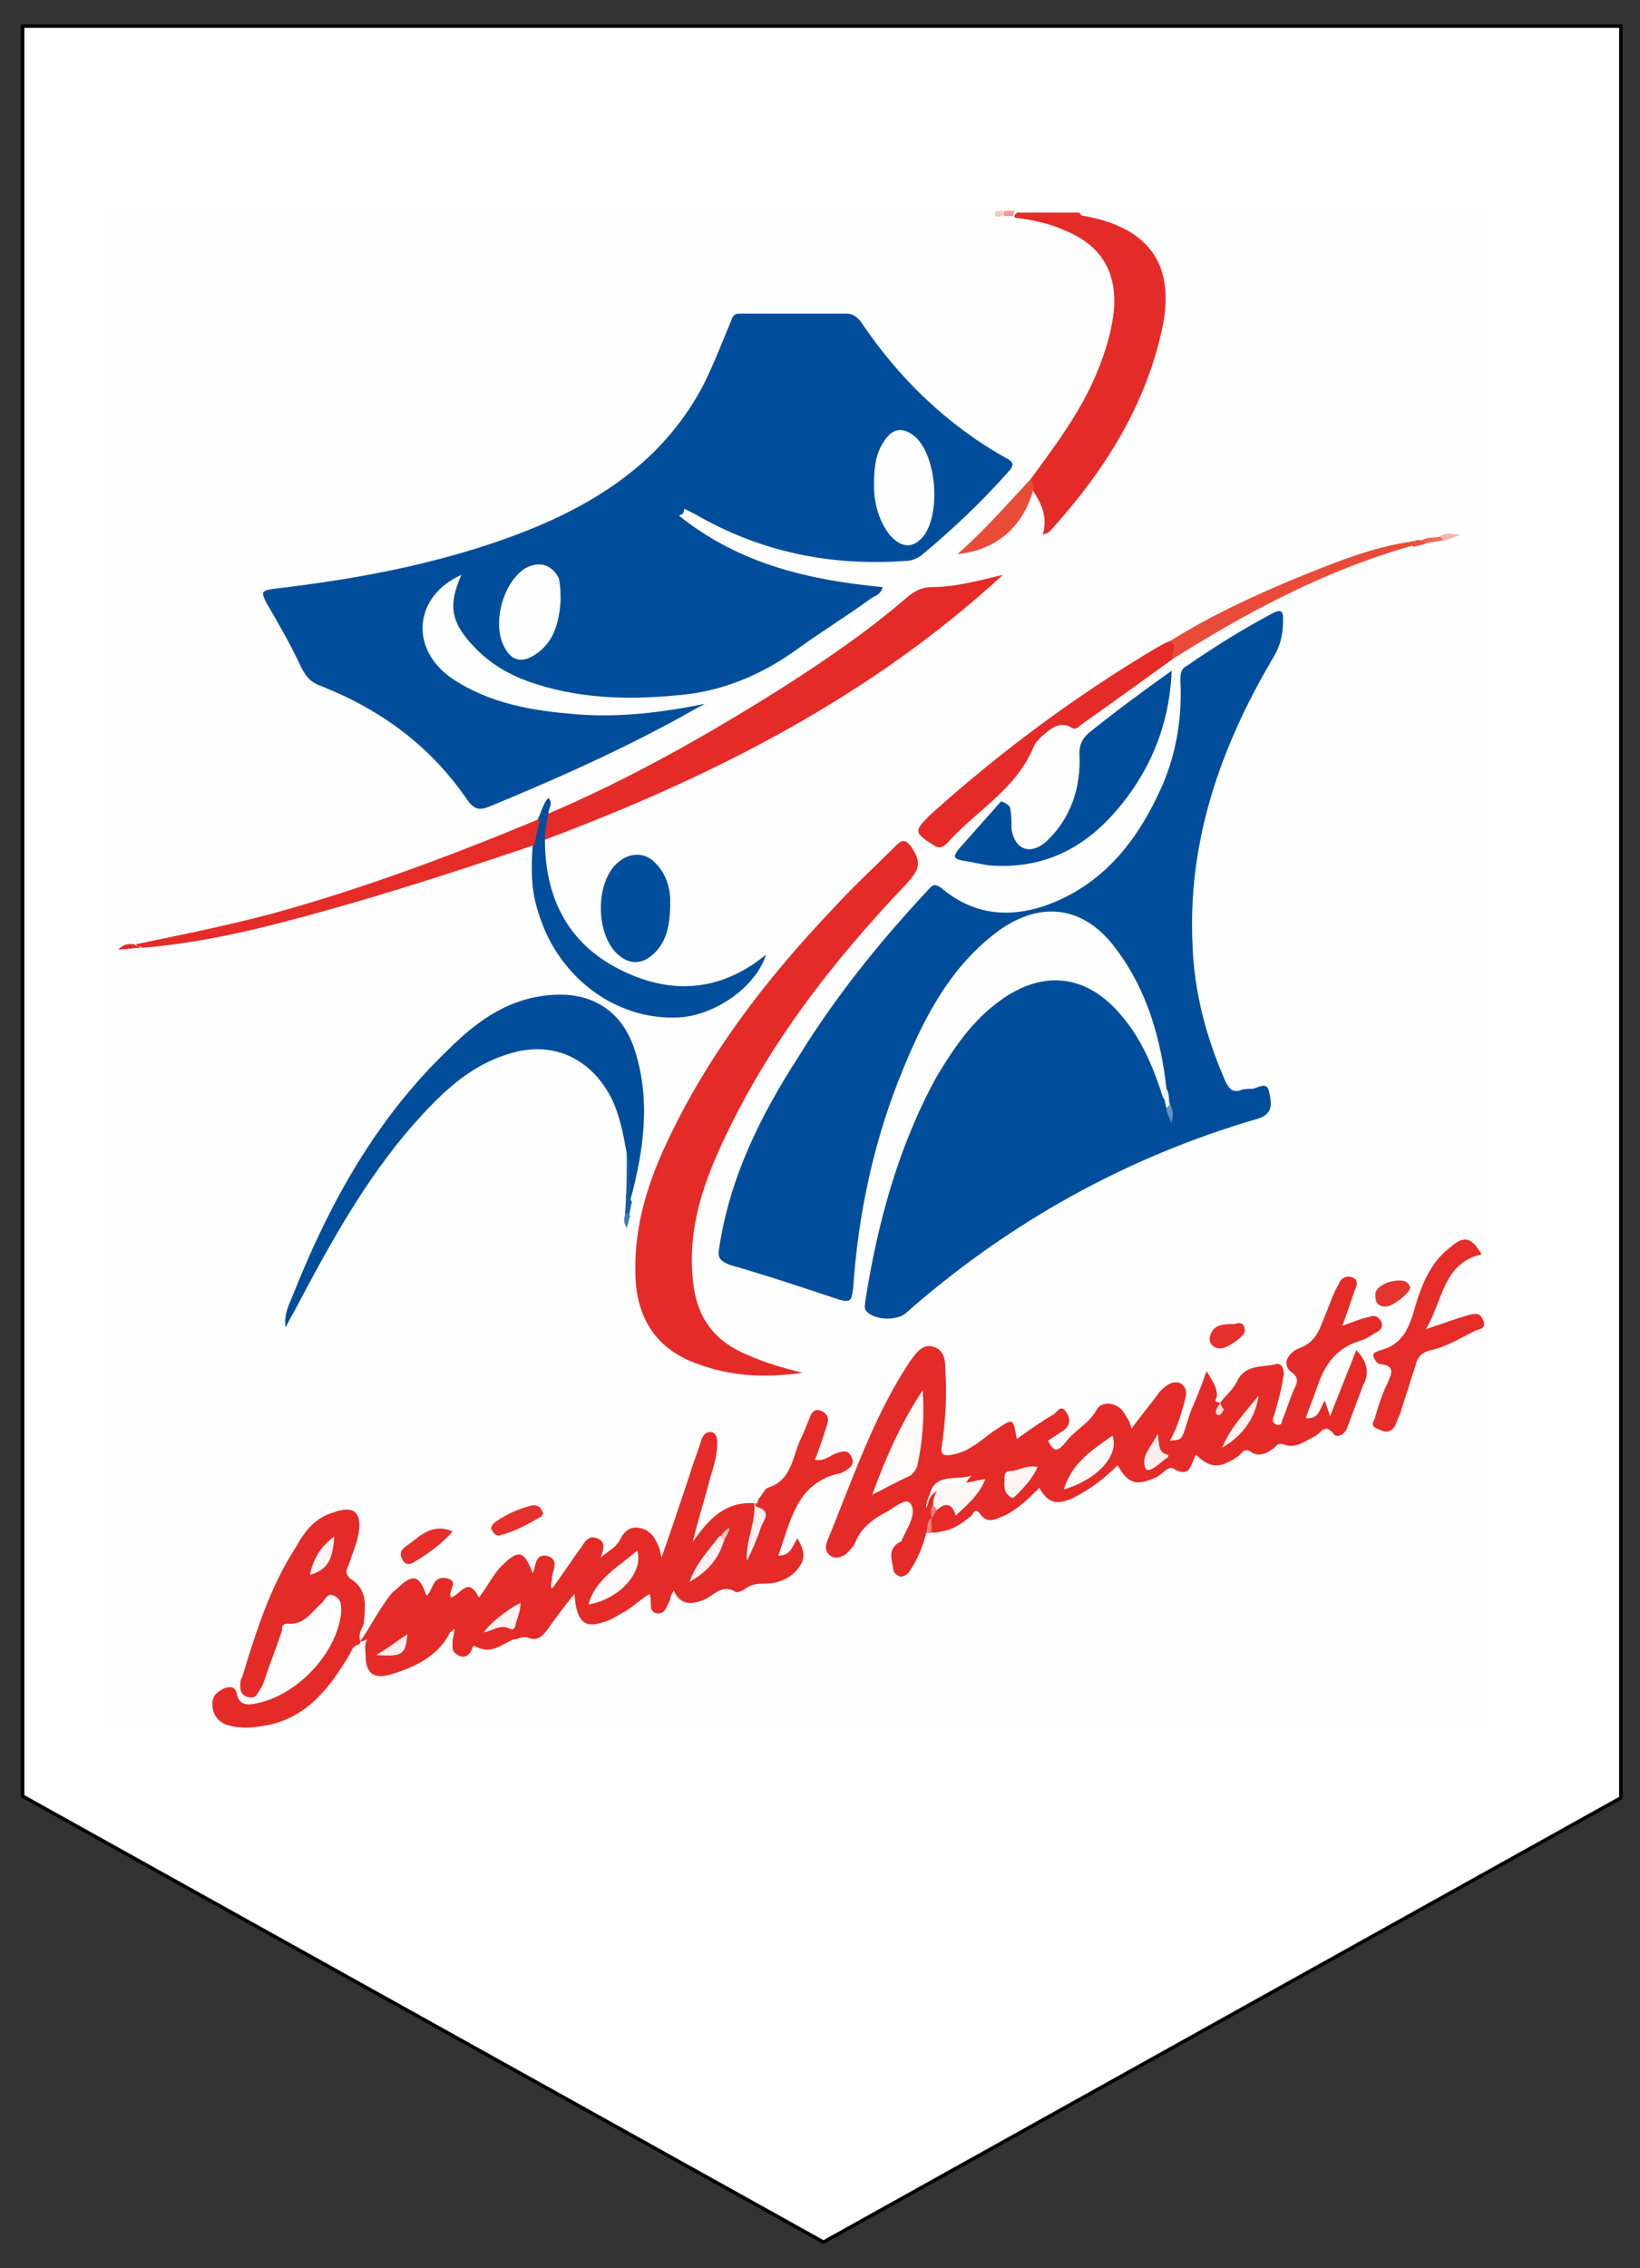<?xml version="1.0" encoding="utf-8"?>
<!-- Generator: Adobe Illustrator 26.5.1, SVG Export Plug-In . SVG Version: 6.00 Build 0)  -->
<svg version="1.1" id="Calque_1" xmlns="http://www.w3.org/2000/svg" xmlns:xlink="http://www.w3.org/1999/xlink" x="0px" y="0px"
	 viewBox="0 0 94.2 130.2" style="enable-background:new 0 0 94.2 130.2;" xml:space="preserve">
<rect x="0" y="0" width="94.2" height="130.2" fill="#333333" stroke="none"/>
<style type="text/css">
	.st0{fill:#FFFFFF;}
	.st1{fill:none;stroke:#000000;stroke-width:0.2;stroke-miterlimit:10;}
	.st2{fill:#FEFEFE;}
	.st3{fill:#E52B27;}
	.st4{fill:#F29997;}
	.st5{fill:#F8C9C8;}
	.st6{fill:#004E9B;}
	.st7{fill:#004E9C;}
	.st8{fill:#E52C28;}
	.st9{fill:#E84C39;}
	.st10{fill:#E62F2B;}
	.st11{fill:#E6302C;}
	.st12{fill:#E63430;}
	.st13{fill:#FCF1F0;}
	.st14{fill:#155CA4;}
	.st15{fill:#F5B4AD;}
	.st16{fill:#EC6A5A;}
	.st17{fill:#EEF3F8;}
	.st18{fill:#E95240;}
	.st19{fill:#EF8280;}
	.st20{fill:#3F79B4;}
	.st21{fill:#FBE1E0;}
	.st22{fill:#6393C2;}
	.st23{fill:#FEFBFB;}
	.st24{fill:#FDF9F9;}
	.st25{fill:#FDF8F8;}
	.st26{fill:#FDF4F4;}
	.st27{fill:#FCF1F1;}
	.st28{fill:#FCEEEE;}
	.st29{fill:#EF807D;}
	.st30{fill:#FEFAFA;}
	.st31{fill:#FDF3F2;}
	.st32{fill:#FDF2F1;}
	.st33{fill:#F7C1C0;}
	.st34{fill:#FDF5F5;}
</style>
<g>
	<g>
		<polygon class="st0" points="93.1,1.5 93.1,103.2 47.3,128.7 1.3,103.1 1.3,1.5 		"/>
		<polygon class="st1" points="93.1,1.5 93.1,103.2 47.3,128.7 1.3,103.1 1.3,1.5 		"/>
	</g>
</g>
<g>
	<path class="st2" d="M62,12.1c7.6,0,15.3,0,22.9,0c0.5,0,0.6,0.1,0.6,0.6c0,28.6,0,57.3,0,85.9c0,0.5-0.1,0.6-0.6,0.6
		c-26.1,0-52.3,0-78.4,0c-0.5,0-0.6-0.1-0.6-0.6c0-28.6,0-57.3,0-85.9c0-0.6,0.2-0.6,0.7-0.6c16.9,0,33.8,0,50.7,0
		c0.1,0.3,0.3,0.2,0.5,0.2s0.3,0,0.5,0c0.7,0,1.4,0.1,2.1,0.3c2.9,0.9,4.2,3,3.6,6c-0.4,2.3-1.4,4.4-2.7,6.3
		c-0.6,0.9-1.2,1.8-1.9,2.7c-1.2,1.4-2.5,2.8-3.8,4c0.6-0.3,1.4-0.5,2-1c0.8-0.6,1.5-1.1,1.5-2.2c0-0.2,0.1-0.5,0.4-0.4
		c0.6,0.6,0.8,1.3,0.9,2.2c1.3-1.3,2.3-2.7,3.2-4.1c1.5-2.4,2.7-4.9,3.2-7.7c0.5-2.6-0.7-4.5-3.2-5.4C63,12.7,62.3,12.8,62,12.1z"/>
	<path class="st3" d="M59.2,27.5c1.4-1.9,2.9-3.9,3.8-6.1c0.5-1.2,0.9-2.5,1-3.8c0.1-2.2-0.9-3.6-2.9-4.4c-0.9-0.4-1.9-0.6-2.8-0.7
		c-0.1-0.2,0.1-0.2,0.1-0.3c1.2,0,2.4,0,3.6,0c0.1,0.2,0.2,0.2,0.3,0.2c3.8,0.7,5.3,2.9,4.4,6.7c-1,4.4-3.4,8.1-6.4,11.4
		c-0.1,0.1-0.2,0.1-0.4,0.2c0.3-1.1-0.1-1.8-0.6-2.6C59.2,27.8,59.1,27.7,59.2,27.5z"/>
	<path class="st4" d="M58.3,12.1c-0.1,0.1-0.1,0.2-0.1,0.3c-0.2,0-0.4,0-0.5,0c-0.1-0.1-0.1-0.2,0-0.3
		C57.9,12.1,58.1,12.1,58.3,12.1z"/>
	<path class="st5" d="M57.6,12.1c0,0.1,0,0.2,0,0.3c-0.2,0-0.6,0.2-0.4-0.3C57.4,12.1,57.5,12.1,57.6,12.1z"/>
	<path class="st6" d="M39,29.6c3.5,2.8,7.5,3.7,11.7,4.1c-0.1,0.4-0.4,0.5-0.6,0.6c-1.5,1.1-3,2-4.5,3.1c-2,1.4-4.2,2.3-6.6,2.5
		c-3,0.3-5.9,0.2-8.7-0.8c-1.1-0.4-2.1-1-2.9-1.8c-1.5-1.5-1.7-2.5-0.9-4.3c-2.7,1.2-3,4.2-0.6,5.9c2.2,1.5,4.7,1.9,7.2,2.1
		s4.9-0.1,7.4-0.6c-0.8,0.4-1.6,0.9-2.4,1.3c-3.2,1.7-6.6,3.2-10,4.6c-0.5,0.2-0.8,0.2-1.2-0.3c-2.1-3.1-4.9-5.2-8.4-6.6
		c-0.6-0.2-0.9-0.5-1.2-1.1c-0.6-1.3-1.3-2.5-2-3.7C15,34,15,33.9,15.7,33.8c5.2-0.6,10.4-1.6,15.2-3.6c4-1.7,7.4-4.1,9.5-8.1
		c0.6-1.2,1.1-2.5,1.6-3.7c0.1-0.3,0.2-0.4,0.5-0.4c2,0,4,0,6.1,0c0.4,0,0.6,0.2,0.8,0.4c2.2,3.3,5,6,8.4,7.9
		c0.4,0.2,0.5,0.4,0.1,0.8c-1.5,1.7-3.2,3.3-5,4.8c-0.3,0.2-0.6,0.3-0.9,0.3c-4.3,0.3-8.3-0.5-12.1-2.7c-0.2-0.1-0.4-0.2-0.6-0.3
		C39.3,29.5,39.2,29.5,39,29.6z"/>
	<path class="st6" d="M67,62.5c-0.3-2.8-1.1-5.6-2.8-7.9c-1.9-2.7-4.6-3-7.2-0.9c-2.5,2-3.9,4.7-5.1,7.6c-1.7,4.1-2.6,8.3-2.9,12.7
		c-0.1,0.6-0.1,0.8-0.8,0.6c-2.1-0.7-4.2-1.4-6.3-2c-0.5-0.2-0.7-0.4-0.6-0.9c0.6-4.1,2.4-7.7,4.6-11.1c2.1-3.4,4.6-6.5,7.3-9.4
		c0.3-0.3,0.4-0.6,0.9-0.2c1.8,1.5,3.8,1.7,5.9,1c3.4-1.2,5.4-3.8,6.8-7c0.8-1.9,1.1-3.9,1-5.9c0-0.4,0-0.7,0.4-0.9
		c1.6-1.1,3.2-2.1,4.9-3c0.4-0.2,0.6-0.2,0.6,0.3c0,0.8-0.1,1.5-0.6,2.3c-3,5.1-4.9,10.5-4.6,16.5c0.1,2.7,0.8,5.3,1.9,7.8
		c0.2,0.4,0.4,0.6,0.8,0.5c0.2-0.1,0.5-0.1,0.7-0.1c0.3,0,0.9-0.5,1,0.2c0.1,0.5,0.3,1.2-0.6,1.5c-7.6,2.2-14.4,6-20.3,11.2
		c-0.5,0.4-1.7,0.4-2.2-0.1c-0.2-0.2-0.1-0.4-0.1-0.6c0.7-4.5,1.9-8.9,4.1-12.9c0.9-1.5,1.9-3,3.3-4.1c2.6-2.1,5.3-1.9,7.4,0.7
		c1.1,1.3,1.8,3,2.3,4.6c0.2,0.2,0.2,0.5,0.3,0.8c0.1,0.2,0.1,0.5,0.2,0.7c-0.1-0.3-0.1-0.6-0.2-0.8C67,63.1,67.1,62.8,67,62.5z"/>
	<path class="st3" d="M53.2,88c-0.2,0.8-0.5,1.5-0.9,2.1c-0.1,0.2-0.3,0.4-0.6,0.4c-0.2-0.1-0.4-0.2-0.4-0.5
		c-0.1-0.6-0.3-1.1,0.4-1.5c0,0,0.1,0,0.1-0.1c0.3-0.7,0.9-1.5,0.5-2.1c-0.3-0.4-1.1,0.4-1.6,0.6c-0.7,0.4-1.3,0.9-1.6,1.7
		c-0.1,0.2-0.3,0.4-0.5,0.6c-0.3,0.2-0.6,0.3-0.9,0.1s-0.3-0.5-0.2-0.8c1.4-3.4,2.6-7,4.6-10.1c0.1-0.1,0.1-0.2,0.2-0.3
		c0.3-0.4,0.7-1,1.3-0.8c0.7,0.2,0.7,0.9,0.7,1.4c0.1,1.4,0,2.9-0.2,4.3c-0.1,0.5,0.1,0.6,0.6,0.5c1.1-0.2,1.8-1,2.6-1.5
		c0.9-0.6,0.9-0.6,1.1,0.6c0.7-0.5,1.4-1,2.1-1.4c0.2-0.1,0.4-0.6,0.7-0.2c0.3,0.4,0.3,0.8-0.1,1.1c-0.3,0.2-0.6,0.4-0.9,0.6
		c0.3,0.6,0.5,0.7,1,0.1c0.5-0.7,1.4-1.1,1.8-1.9c0.3-0.5,1.1-0.4,1.5,0.1c0.2,0.3,0.4,0.6,0.5,1c0.5-0.7,1.1-1.4,1.6-2.1
		c0.3-0.3,0.7-0.7,1.2-0.5c0.5,0.3,0.3,0.8,0.2,1.2c-0.2,0.7-0.4,1.4-0.8,2.1c0.8-0.1,0.6,0.1,1.2-1.7c0.3-0.7,0.6-1.4,0.9-2.3
		c0.3,0.5,0.6,0.9,0.6,1.4c0,0.2-0.3,0.4,0.2,0.4c0.3-0.4,0.8-0.8,1-1.3c0.5-0.9,1.4-0.7,2.2-0.9c0.4-0.1,0.5,0.5,0.4,0.8
		c-0.1,0.7-0.3,1.4-0.5,2.1c-0.1,0.2-0.2,0.5,0.2,0.6c0.3,0,0.2-0.3,0.3-0.4c0.2-0.5,0.4-1.1,0.6-1.6c0.2-0.4,0.4-0.7-0.2-1.1
		c-0.5-0.5,0-1.1,0.5-1.3c1.1-0.4,1.2-1.2,1.6-2.1c0.2-0.5,0.4-1.1,0.7-1.6c0.1-0.3,0.4-0.5,0.7-0.4c0.4,0.1,0.4,0.4,0.2,0.8
		c-0.2,0.6-0.4,1.2-0.7,2c0.6-0.2,1-0.4,1.5-0.5c0.3-0.1,0.5-0.1,0.7,0.2s0,0.6-0.3,0.7c-0.3,0.2-0.6,0.4-1,0.5
		c-1.2,0.4-1.9,1.3-2.3,2.5c-0.2,0.6-0.5,1.3-0.7,1.9c0.8,0.1,0.8-0.6,1.1-1c0.1,0.3,0.2,0.6,0.3,0.9c0.5-1.3,1-2.5,1.5-3.8
		c0.6,0.6,0.8,1.3,0.4,2c-0.3,0.8-0.6,1.6-0.9,2.4c-0.1,0.4-0.6,0.7-0.8,0.4c-0.5-0.6-0.7-0.1-1,0.1c-0.6,0.3-1.2,0.8-1.9,0.5
		c-0.3-0.1-0.4,0.1-0.5,0.2c-0.4,0.3-0.9,0.6-1.4,0.2c-0.4-0.2-0.5,0.2-0.7,0.3c-1,0.7-1.6,0.7-2.4-0.1c-0.3,0.5-0.3,1.4-1.3,0.8
		c-0.3-0.2-0.7,0.4-1,0.5c-1.1,0.5-1.6,0.4-2.2-0.7c-0.8,0.8-1.6,1.4-2.6,1.9c-0.9,0.4-1.4,0.3-1.9-0.6c-0.6,0.6-1.2,1.2-2,1.6
		c-0.5,0.2-1,0.5-1.4-0.1c-0.3-0.4-0.4,0-0.5,0.1c-0.5,0.4-1,0.8-1.7,0.9c-0.4,0.1-0.8,0.2-0.9-0.4c-0.1-0.2,0-0.5-0.1-0.8
		c0.2-0.2,0.2-0.5,0.3-0.7c0.2-0.3,0.4-0.5,0.7-0.4c1.1,0.6,1.2-0.4,1.7-0.9c-0.8,0.3-2.1-0.2-2.4,1.1c-0.1,0.2-0.2,0.5-0.2,0.7
		C53.3,87.4,53.5,87.8,53.2,88z"/>
	<path class="st3" d="M20.7,94.2c0.5-0.7,0.9-1.5,1.4-2.2c0.2-0.3,0.4-0.6,0.7-0.8c0.9-0.9,1.3-0.8,1.7,0.4c0.4-0.3,0.3-1.2,1.2-1
		c0.7,0.2,0,0.7,0.2,1.1c0.5-0.1,1-1.3,1.6,0c0.5-0.6,0.8-1.3,1.3-1.8c1-1,1.3-0.9,1.8,0.4c0.2-0.4,0.1-1.1,0.8-1
		c0.8,0.2,0.3,0.9,0.3,1.3c0,0.2-0.1,0.4,0,0.6c0.6-0.8,1.1-1.6,1.7-2.4c0.2-0.3,0.4-0.7,0.9-0.5s0.4,0.6,0.2,1.1
		c0.5-0.4,0.9-0.6,1.1-1s0.5-0.8,1.1-0.7s0.9,0.5,1.1,1c0.1,0.2,0.1,0.3,0.2,0.7c0.6-1.7,1.1-3.2,1.6-4.7c0.2-0.7,0.5-1.4,0.7-2.1
		c0.1-0.2,0.2-0.4,0.5-0.4s0.4,0.3,0.4,0.6c0,0.7-0.2,1.4-0.4,2c-0.3,1.2-0.7,2.4-1,3.7c0.9-1.3,1.9-2.4,3.7-2.2
		c0.4,1-0.1,1.8-0.3,2.7c0.1-0.4,0.3-0.9,0.4-1.3c0.2-0.4,0.3-0.7,0-1c-0.2-0.2-0.1-0.5,0-0.7c0.2-0.2,0.3-0.5,0.5-0.6
		c1.3-0.4,1.4-1.6,1.8-2.6c0.2-0.4,0.4-0.9,0.6-1.4c0.1-0.3,0.3-0.6,0.7-0.4c0.4,0.2,0.4,0.5,0.3,0.8c-0.2,0.6-0.4,1.3-0.7,2
		c0.6,0.1,0.9-0.3,1.3-0.4c0.3-0.1,0.6-0.2,0.8,0.2c0.2,0.4,0,0.6-0.3,0.8c-0.2,0.1-0.3,0.2-0.5,0.2c-2.4,0.6-2.7,2.8-3.4,4.7
		c0.7,0,0.8-0.5,1.1-1c0.3,0.5,0.5,1,0.2,1.5c-0.4,0.7-1.2,1.1-2,1.1c-0.4,0-0.8,0-1.2,0.3c-0.1,0.1-0.4,0.2-0.5,0.2
		c-0.8-0.5-1.2,0.1-1.8,0.4c-0.7,0.3-1.4,0.4-1.8-0.5c-0.1,0.2-0.2,0.3-0.2,0.5c-0.2,0.4-0.3,0.9-0.8,0.8c-0.5-0.1-0.2-0.7-0.4-1.1
		c-0.5,0.3-0.9,0.7-1.4,1c-0.4,0.2-0.8,0.5-1.2,0.6c-1.1,0.4-1.6,0-1.7-1.6c-0.6,0.7-1.1,1.4-1.6,2.1c-0.3,0.4-0.6,0.6-1.1,0.4
		c-0.3-0.1-0.5,0.1-0.8,0.1c-0.7,0.3-1.3,0.9-2.2,0.4c-0.1-0.1-0.2,0.1-0.2,0.2c-0.2,0.4-0.5,0.5-0.8,0.3c-0.4-0.2-0.3-0.5-0.3-0.8
		c0-0.2,0.1-0.4,0.1-0.7c-0.1,0.1-0.3,0.2-0.3,0.3c-0.7,1.3-2,1.9-3.3,2.3c-1,0.3-1.5,0-1.5-1.1c0-0.3-0.1-0.6,0.1-0.9
		C20.6,94.3,20.7,94.2,20.7,94.2z"/>
	<path class="st3" d="M46.1,78.8c-2.2,0.3-4.1,0.2-6-0.5c-2.3-0.8-3.5-2.5-3.6-5c-0.1-2.7,0.6-5.1,1.7-7.5c2.4-5.2,5.8-9.6,9.7-13.7
		c1.1-1.2,2.3-2.3,3.5-3.5c0.4-0.4,0.6-0.5,1,0.1c0.6,0.9,0.3,1.3-0.3,2c-4.3,4.5-8.1,9.4-10.7,15.1c-1.1,2.4-1.9,4.9-1.6,7.7
		C40,75.6,41,77,43,77.8C43.9,78.2,44.9,78.5,46.1,78.8z"/>
	<path class="st3" d="M31.5,46.7c4.7-2,9.1-4.5,13.4-7.2c2.5-1.6,5-3.3,7.3-5.3c0.4-0.3,0.8-0.5,1.3-0.5c1.4,0,2.8-0.4,4.1-0.7
		C50,40,40.9,44.6,31.3,48.2C30.9,47.6,31.1,47.1,31.5,46.7z"/>
	<path class="st6" d="M36,66.2c-0.2-1.1-0.4-2.2-0.9-3.2c-1.2-2.3-3.4-3.3-5.9-2.5c-2.3,0.7-3.9,2.3-5.5,4.1
		c-2.7,3.1-4.7,6.7-6.6,10.3c-0.2,0.4-0.4,0.7-0.7,1.3c-0.1-0.8,0.2-1.3,0.4-1.8c2.1-5.3,4.8-10.2,9-14.2c1.7-1.7,3.6-3,6.1-3.1
		c2.2-0.1,3.8,1,4.5,3c1,2.9,0.6,5.9-0.2,8.8c-0.4,0-0.2-0.3-0.2-0.5C36,67.7,36.1,66.9,36,66.2z"/>
	<path class="st3" d="M20.7,94.2c0,0.1,0,0.1-0.1,0.2c-0.4,0.1-0.4,0.4-0.6,0.7c-1.2,2-2.6,3.7-5.1,4c-0.6,0.1-1.3,0.1-1.9-0.1
		c-0.5-0.2-0.8-0.6-0.8-1.2c0-0.5,0.3-0.7,0.7-0.9c0.3-0.1,0.6-0.1,0.7,0.3c0.1,0.6,0.5,0.7,1,0.6c2.4-0.4,4.8-2.9,5-5.3
		c0-0.4,0-0.7-0.4-0.9s-0.5,0.2-0.7,0.4c-0.6,0.5-1,1.3-2,1.2c-0.3,0-0.3,0.2-0.3,0.4c-0.3,0.9-0.7,1.9-1,2.8
		c-0.1,0.3-0.2,0.5-0.4,0.8c-0.1,0.2-0.3,0.3-0.6,0.2c-0.3-0.1-0.4-0.3-0.4-0.6c0-0.2,0-0.4,0.1-0.5c0.8-2.6,1.6-5.2,3.1-7.5
		c0.5-0.9,1.1-1.7,2.2-2c1.1-0.4,1.6,0,1.4,1.2c-0.1,0.6-0.4,1.3-0.6,1.9c-0.1,0.2-0.2,0.4,0.1,0.7c1,0.6,0.9,1.5,0.8,2.5
		C21,93.2,20.5,93.7,20.7,94.2z"/>
	<path class="st6" d="M58,46.3c0.1,0.4,0.1,0.8,0.1,1.3c0.2,1.2,1.1,1.5,2,0.7c1.4-1.3,2-3.1,1.9-5c0-0.5,0.1-0.8,0.5-1.2
		c1.5-1.2,3.1-2.4,4.8-3.6c-0.1,2.6-0.9,4.9-2.3,6.9c-1.9,2.7-4.3,4.4-7.7,4.3c-0.7,0-1.3-0.2-2-0.3c-0.5-0.1-0.6-0.2-0.2-0.7
		c0.8-0.9,1.6-1.8,2.4-2.7C57.8,46.1,57.9,46.2,58,46.3z"/>
	<path class="st7" d="M31.5,46.7c-0.1,0.5-0.2,1-0.2,1.5c0,3.3,1.3,5.9,4.2,7.4s5.8,1.4,8.5-0.8c-0.6,1.9-3,3.5-5,3.6
		c-3.6,0.2-7-2.3-8.1-6.1c-0.4-1.2-0.4-2.5-0.3-3.8c-0.2-0.6,0-1.1,0.3-1.5c0.2-0.4,0.3-0.9,0.6-1.2C31.8,46.1,31.5,46.4,31.5,46.7z
		"/>
	<path class="st3" d="M67.4,37.8c-1.8,1.3-3.6,2.6-5.3,3.8c-0.1,0.1-0.3,0.3-0.5,0.2c-0.8-0.5-1.3,0.1-1.8,0.5
		c-0.1,0.1-0.3,0.3-0.4,0.5c-1,2.5-3.3,3.7-5,5.6c-0.3,0.3-0.5,0.3-0.8,0.1c-1.1-0.7-1.1-0.8-0.2-1.7c4-3.6,8.3-6.8,13-9.6
		c0.2-0.1,0.5-0.3,0.8-0.4C67.9,37,67.4,37.5,67.4,37.8z"/>
	<path class="st8" d="M81.9,76.3c0.9-0.3,1.7-0.6,2.4-0.8c0.4-0.1,0.7-0.2,0.9,0.3s-0.3,0.5-0.5,0.6c-0.8,0.4-1.6,0.9-2.5,1.1
		c-0.5,0.1-0.8,0.4-0.9,0.9c-0.3,0.9-0.6,1.9-0.9,2.8c-0.1,0.2-0.2,0.5-0.3,0.7c-0.3,0.4-0.6,0.3-1,0.1c-0.5-0.2-0.1-0.5-0.1-0.7
		c0.2-0.7,0.4-1.3,0.7-1.9c0.2-0.5,0.5-1-0.4-1.1c-0.2,0-0.3-0.2-0.4-0.4c-0.1-0.3,0.2-0.3,0.4-0.4c1.2-0.3,1.6-1.2,1.9-2.2
		c0.4-1.4,0.9-2.8,2.1-3.7c0.8-0.7,1.2-0.6,1.8,0.4C82.9,72.5,82.9,74.6,81.9,76.3z"/>
	<path class="st7" d="M38.5,51.7c0,1.4-0.2,2.3-0.9,3c-0.7,0.7-1.5,0.7-2.2,0c-1.2-1.2-1.2-4.1,0.1-5.2c0.7-0.6,1.6-0.6,2.2,0.1
		C38.3,50.2,38.5,51.1,38.5,51.7z"/>
	<path class="st8" d="M31,47c-0.1,0.5-0.2,1-0.3,1.5c-5,1.7-10,3.3-15.1,4.6c-2.4,0.6-4.9,1.1-7.4,1.3c-0.1-0.1-0.3,0-0.4-0.2
		c2.9-0.6,5.9-1.2,8.7-2C21.4,50.8,26.2,49,31,47z"/>
	<path class="st9" d="M67.4,37.8c-0.2-0.3,0.3-0.8-0.2-1c2.4-1.5,5-2.7,7.7-3.8c2-0.8,4-1.6,6.1-1.9c0.2-0.1,0.2,0,0.2,0.2
		C76.2,32.7,71.7,35.1,67.4,37.8z"/>
	<path class="st9" d="M59.2,27.5c0.1,0.1,0.1,0.3,0.2,0.4c-0.5,2.2-2.1,3.7-4.4,3.9C56.5,30.5,57.8,29,59.2,27.5z"/>
	<path class="st10" d="M26,87.9c-0.6,0.7-1.3,1.2-2.1,1.7c-0.3,0.2-0.6,0.3-0.8-0.1c-0.2-0.4,0-0.6,0.3-0.8
		C24.1,88.2,24.8,87.4,26,87.9z"/>
	<path class="st11" d="M31.2,86.9c-0.1,0.1-0.1,0.2-0.2,0.2c-0.7,0.4-1.4,0.8-2.2,1c-0.2,0.1-0.4,0-0.5-0.2c-0.2-0.2,0-0.4,0.1-0.5
		c0.7-0.5,1.4-0.8,2.2-1C30.9,86.4,31.1,86.5,31.2,86.9z"/>
	<path class="st12" d="M80.4,73.5c0.3,0,0.5,0.1,0.6,0.4c0,0.3-1,1.1-1.4,1.1S79,74.8,79,74.4C78.9,73.9,79.7,73.5,80.4,73.5z"/>
	<path class="st11" d="M71.5,76.4c0,0.3-1,1-1.4,1s-0.7-0.3-0.6-0.7c0.2-0.7,0.8-0.7,1.4-0.7C71.2,75.9,71.5,75.9,71.5,76.4z"/>
	<path class="st13" d="M43.4,85.9c0,0.2-0.1,0.6,0.1,0.6c0.9,0.3,0.3,0.8,0.2,1.2c-0.2,0.6-0.5,1.3-0.8,1.9
		c-0.1-1.2,0.6-2.3,0.4-3.5C43.2,86.1,43.3,86,43.4,85.9z"/>
	<path class="st14" d="M36,66.2c0.3,0.6,0.1,1.2,0.2,1.8c0,0.3-0.1,0.7,0.1,1c-0.1,0.3-0.1,0.6-0.2,0.9c-0.2,0-0.2,0-0.2-0.2
		C36,68.5,36,67.3,36,66.2z"/>
	<path class="st15" d="M82.7,30.8c0.4-0.3,0.8-0.1,1.2-0.1c-0.3,0.1-0.7,0.3-1,0.3C82.8,30.9,82.7,30.9,82.7,30.8z"/>
	<path class="st16" d="M82.7,30.8c0.1,0.1,0.1,0.1,0.2,0.2c-0.3,0.1-0.7,0.1-1,0.2c-0.1-0.1-0.2-0.1-0.2-0.2
		C82,30.8,82.4,30.9,82.7,30.8z"/>
	<path class="st17" d="M67,62.5c0.2,0.3,0.1,0.6,0.2,0.9c0.1,0.2,0,0.2-0.2,0.2c-0.1-0.3-0.1-0.6-0.2-0.8
		C66.9,62.6,66.9,62.6,67,62.5z"/>
	<path class="st18" d="M81.7,31c0.1,0.1,0.1,0.1,0.2,0.2c-0.2,0.1-0.5,0.1-0.7,0.2c-0.1-0.1-0.1-0.1-0.2-0.2
		C81.2,31,81.4,31,81.7,31z"/>
	<path class="st3" d="M7.7,54.2c0.1,0.1,0.2,0.1,0.4,0.2c-0.4,0-0.8,0.1-1.3,0.1C7.2,54.1,7.5,54.2,7.7,54.2z"/>
	<path class="st19" d="M53.5,87.1c0,0.3,0,0.6,0,0.9c-0.1,0-0.2,0-0.3,0C53.3,87.7,53.2,87.4,53.5,87.1L53.5,87.1z"/>
	<path class="st20" d="M36,69.6c0.1,0.1,0.1,0.1,0.2,0.2c-0.1,0.2-0.1,0.4-0.2,0.7C35.8,70.1,35.8,69.9,36,69.6z"/>
	<path class="st21" d="M70.3,80.9c-0.1,0.2-0.2,0.4-0.4,0.3c-0.2-0.2,0.1-0.5,0.2-0.7C70.1,80.6,70.2,80.8,70.3,80.9z"/>
	<path class="st2" d="M50.2,27.9c0-1.1,0.1-1.9,0.6-2.6c0.5-0.8,1.2-0.8,1.9-0.1c1.1,1.2,1.3,4.2,0.4,5.5c-0.6,0.8-1.3,0.8-2,0
		C50.4,29.8,50.2,28.7,50.2,27.9z"/>
	<path class="st2" d="M32.2,34.5c-0.1,1.3-0.4,2.4-1.5,3.1c-0.8,0.5-1.4,0.3-1.8-0.6c-0.6-1.3,0-3.6,1.3-4.4
		c0.8-0.4,1.5-0.2,1.9,0.6C32.2,33.7,32.2,34.1,32.2,34.5z"/>
	<path class="st22" d="M67,63.6c0.1-0.1,0.1-0.1,0.2-0.2c0.2,0.3,0.2,0.6,0.1,1C67.1,64.1,67,63.8,67,63.6z"/>
	<path class="st23" d="M53,79.8c0.1,1.5,0,2.9-0.3,4.3c-0.1,0.3-0.2,0.4-0.4,0.6c-0.7,0.3-1.4,0.7-2.2,1.1
		C50.9,83.6,51.8,81.6,53,79.8z"/>
	<path class="st24" d="M61.1,85.5c0.5-1.6,1.7-2.3,2.8-3.1C64.3,83.5,63.1,84.9,61.1,85.5z"/>
	<path class="st25" d="M53.6,86.4c0-0.8,0.4-1.2,1.2-1.2c0.5,0,1.1-0.2,1.8-0.3c-0.4,1-1.1,1.5-1.7,2.1c-0.2-0.7-0.6-0.8-1.1-0.3
		C53.6,86.6,53.6,86.6,53.6,86.4z"/>
	<path class="st26" d="M59.6,84.2c-0.3,0.7-0.8,1.2-1.3,1.7c-0.1,0.1-0.2,0.1-0.3,0c-0.4-0.3-0.3-0.7-0.3-1.1c0-0.5,0.4-0.3,0.6-0.4
		C58.7,84.3,59.1,84.1,59.6,84.2z"/>
	<path class="st27" d="M72.3,80.1c-0.2,1.3-0.9,2.3-2.1,3C70.7,81.9,71.5,81.1,72.3,80.1z"/>
	<path class="st28" d="M66.5,82.3c0.1,0.6,0,1.1,0.6,1.2c0,0.1,0,0.2-0.1,0.2c-0.4,0.3-1,0.9-1.2,0.6C65.5,83.6,66.1,83.1,66.5,82.3
		z"/>
	<path class="st29" d="M53.6,86.4c0.1,0.1,0.1,0.1,0.2,0.2c-0.1,0.2-0.1,0.4-0.3,0.5l0,0C53.5,86.9,53.4,86.6,53.6,86.4z"/>
	<path class="st30" d="M33.8,92.1c0.4-1.5,1.8-2.2,2.8-3.1C37,90.2,35.6,91.8,33.8,92.1z"/>
	<path class="st31" d="M29.9,92c0,0.5-0.2,0.9-0.3,1.3c0,0.1-0.1,0.3-0.3,0.2c-0.5-0.3-1,0.1-1.5,0.2C28,93.3,29.1,92.4,29.9,92z"/>
	<path class="st32" d="M41.6,88.4c-0.3,1-0.9,1.8-2,2.4c0.4-1.1,1.1-1.8,1.7-2.6C41.5,88.1,41.6,88.2,41.6,88.4z"/>
	<path class="st28" d="M21.6,95c0.7-0.4,1.2-0.8,1.8-1.2C23.3,95,23.1,95.1,21.6,95z"/>
	<path class="st33" d="M41.6,88.4c-0.1-0.1-0.2-0.1-0.2-0.2c0.1-0.2,0.3-0.4,0.5-0.5C41.9,87.9,41.7,88.2,41.6,88.4z"/>
	<path class="st34" d="M19.2,88.2c-0.1,1.4-0.4,1.9-1.4,2.2C18,89.4,18.5,88.7,19.2,88.2z"/>
</g>
</svg>
